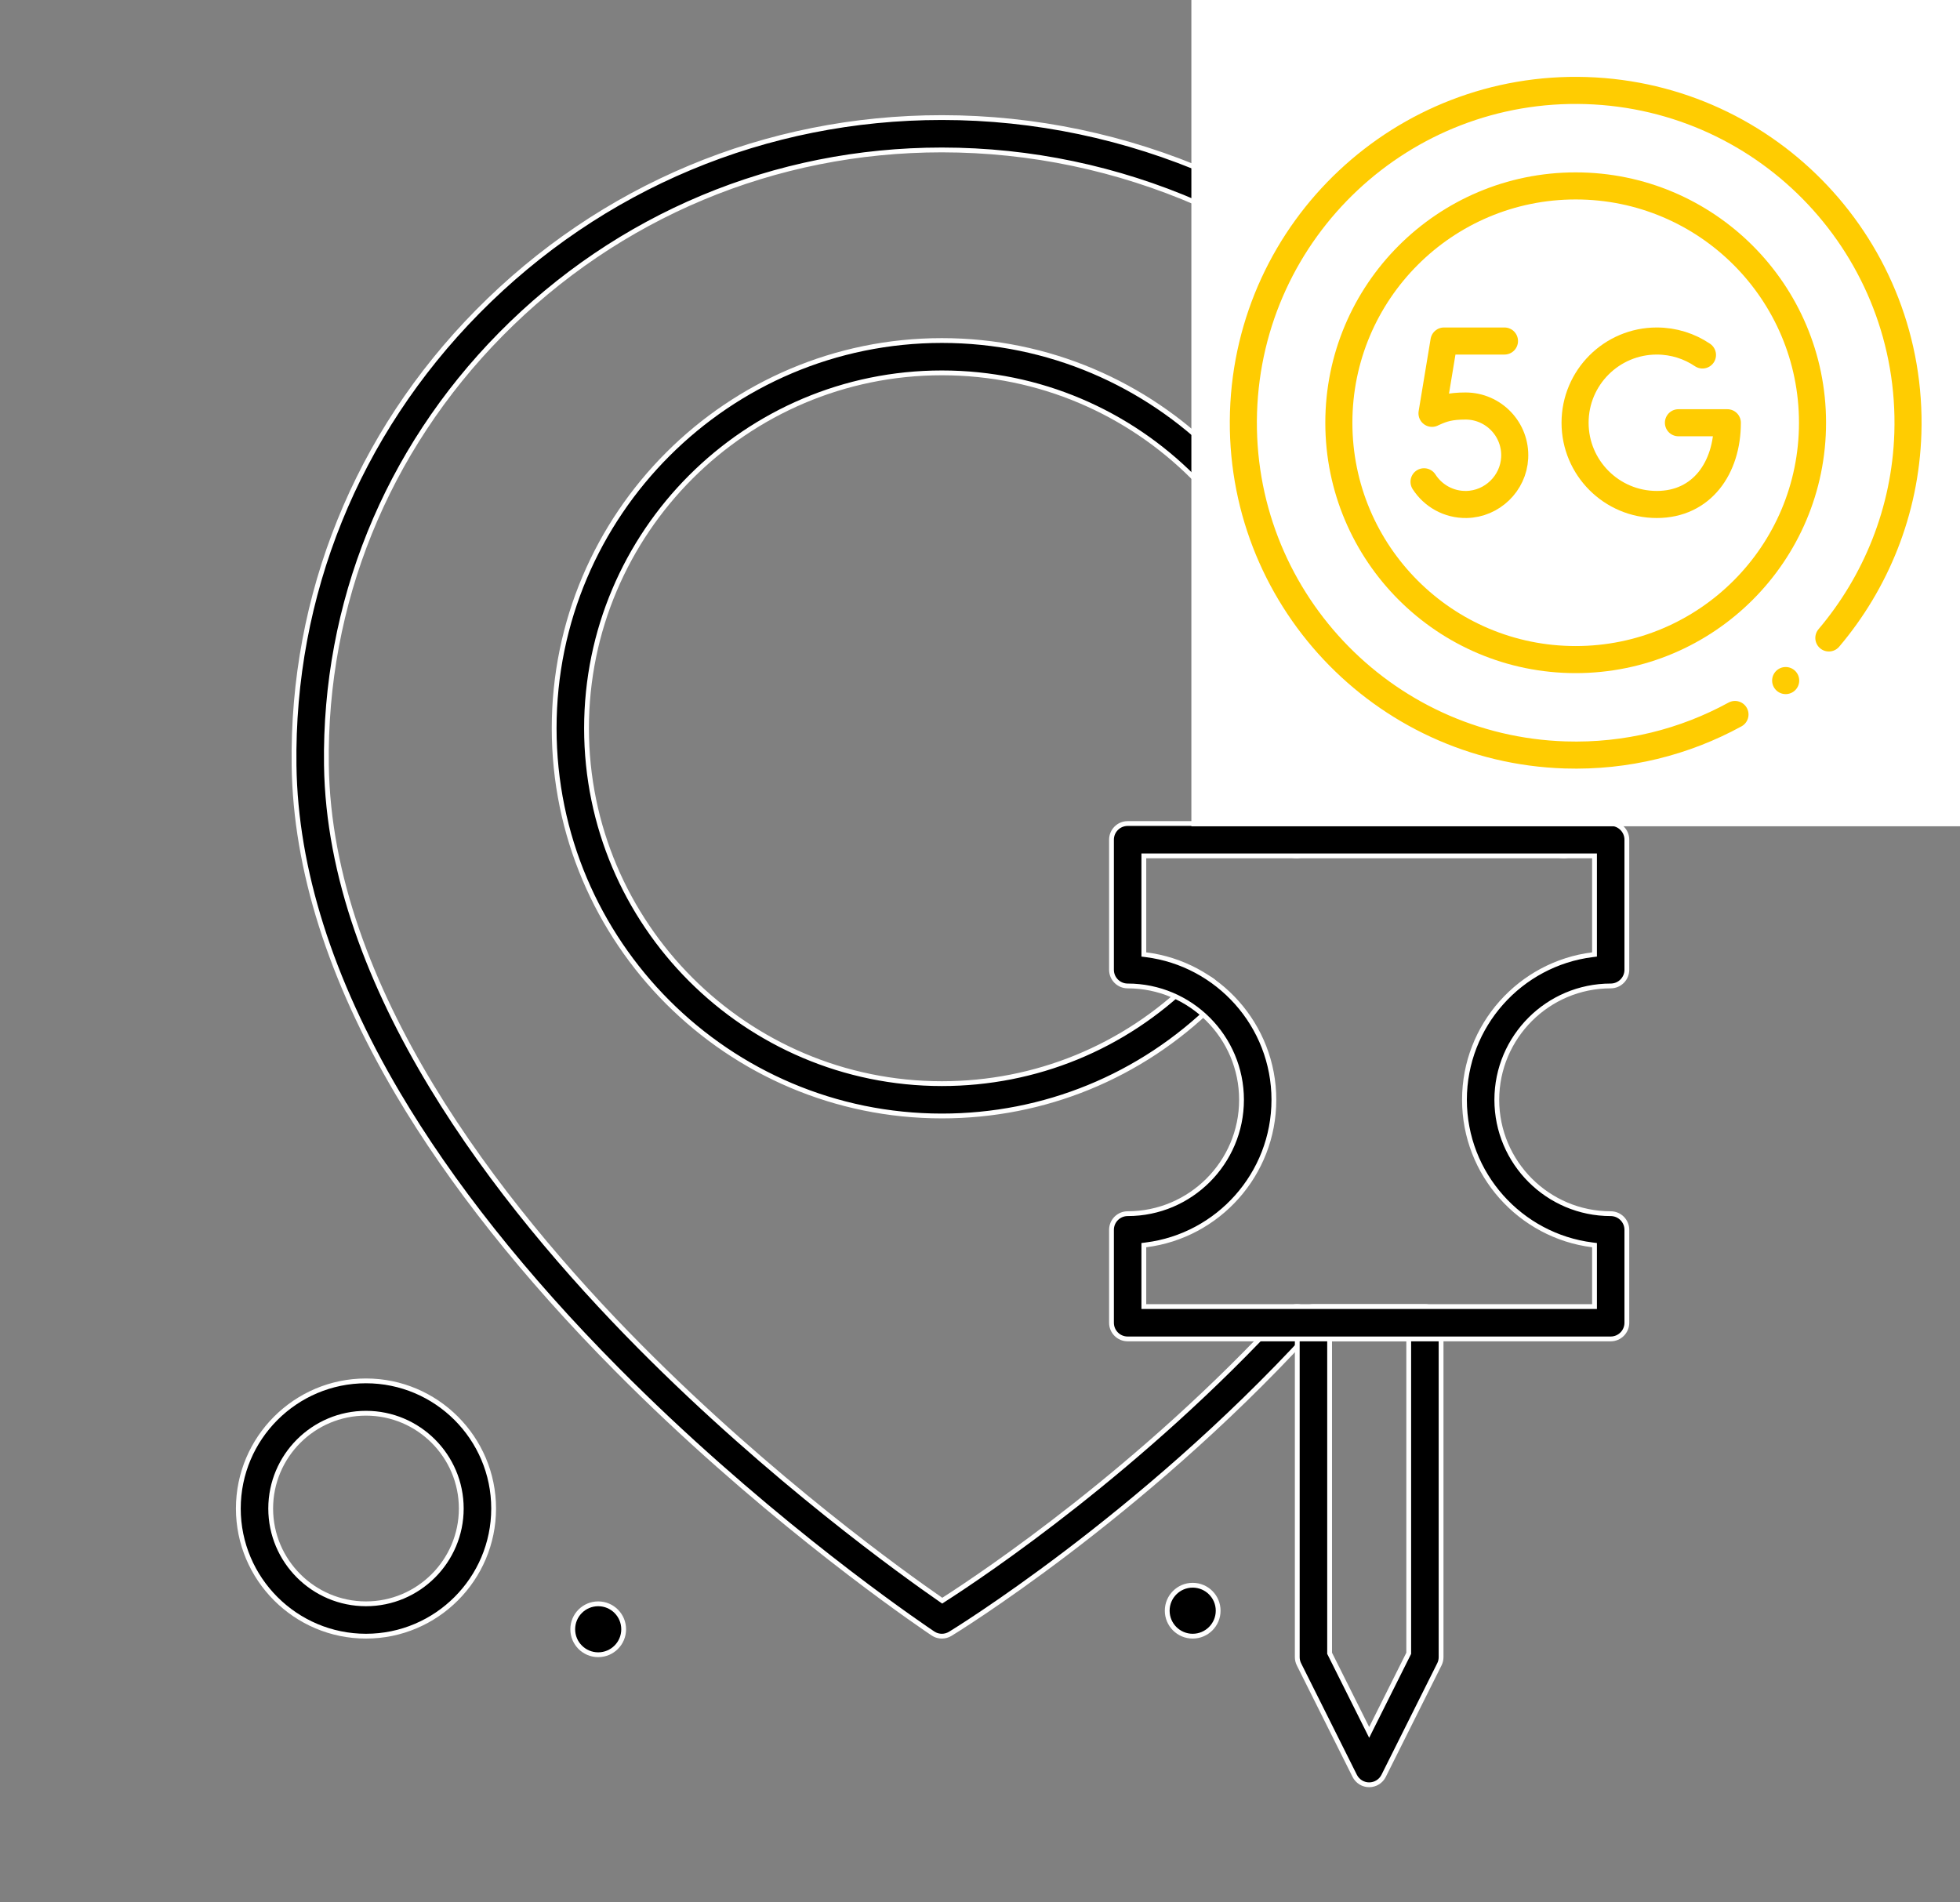<svg width="102" height="99" viewBox="0 0 102 99" fill="none" xmlns="http://www.w3.org/2000/svg">
<rect x="0" y="0" width="102" height="99" fill="#808080" stroke="none"/>
<path d="M49.016 6.119C58.721 6.119 68.047 10.182 74.604 17.267C80.483 23.619 83.366 31.656 82.727 39.898C82.626 41.2 82.447 42.532 82.194 43.856C82.112 44.285 81.72 44.575 81.295 44.538L81.21 44.526C80.753 44.439 80.454 43.999 80.541 43.542C80.782 42.278 80.952 41.008 81.049 39.767C81.651 31.995 78.921 24.41 73.368 18.41C67.129 11.669 58.252 7.803 49.016 7.803C40.314 7.803 32.158 11.214 26.051 17.407C20.089 23.454 16.869 31.415 16.987 39.82C17.068 45.616 19.315 51.331 22.453 56.519C25.591 61.707 29.628 66.376 33.299 70.08C40.162 77.003 47.062 81.935 48.966 83.252L49.035 83.3L49.105 83.254C51.221 81.897 59.378 76.432 66.877 68.267C67.191 67.924 67.724 67.901 68.066 68.216C68.408 68.53 68.431 69.063 68.117 69.405C59.298 79.008 49.572 84.952 49.453 85.024C49.318 85.106 49.167 85.147 49.016 85.147C48.895 85.146 48.773 85.121 48.661 85.068L48.552 85.007L48.157 84.738C46.419 83.544 39.231 78.456 32.104 71.266C27.305 66.425 23.467 61.587 20.693 56.889C17.19 50.955 15.379 45.221 15.303 39.844C15.179 30.984 18.571 22.596 24.853 16.225C31.279 9.708 39.86 6.119 49.016 6.119Z" fill="black" stroke="white" stroke-width="0.25"/>
<path d="M49.017 17.721C60.142 17.721 69.194 26.773 69.194 37.898C69.194 39.962 68.883 41.998 68.269 43.951C68.13 44.395 67.657 44.641 67.214 44.502C66.771 44.362 66.524 43.89 66.663 43.447C67.225 41.657 67.511 39.791 67.511 37.898C67.511 27.701 59.214 19.404 49.017 19.404C38.819 19.404 30.523 27.701 30.523 37.898C30.523 48.096 38.819 56.393 49.017 56.393C53.893 56.393 58.496 54.51 61.976 51.092V51.091C62.307 50.765 62.84 50.77 63.166 51.102C63.492 51.433 63.487 51.966 63.155 52.292C59.359 56.022 54.338 58.076 49.017 58.076C37.891 58.076 28.839 49.024 28.839 37.898C28.839 26.773 37.891 17.721 49.017 17.721Z" fill="black" stroke="white" stroke-width="0.25"/>
<path d="M68.353 67.994H74.153C74.618 67.994 74.995 68.371 74.995 68.836V86.238C74.995 86.369 74.965 86.498 74.906 86.614L72.006 92.415C71.863 92.7 71.572 92.881 71.253 92.881C70.934 92.881 70.643 92.7 70.5 92.415L67.6 86.614C67.541 86.498 67.511 86.369 67.511 86.238V68.836C67.511 68.371 67.888 67.994 68.353 67.994ZM69.194 86.039L69.208 86.065L71.142 89.933L71.253 90.156L71.364 89.933L73.298 86.065L73.311 86.039V69.678H69.194V86.039Z" fill="black" stroke="white" stroke-width="0.25"/>
<path d="M58.685 42.857H83.821C84.286 42.857 84.663 43.234 84.663 43.699V50.467C84.663 50.932 84.286 51.309 83.821 51.309C80.554 51.309 77.895 53.967 77.895 57.234C77.895 60.502 80.554 63.16 83.821 63.16C84.286 63.16 84.663 63.537 84.663 64.002V68.836C84.663 69.301 84.286 69.678 83.821 69.678H58.685C58.219 69.678 57.843 69.301 57.843 68.836V64.002C57.843 63.537 58.219 63.16 58.685 63.16C61.952 63.16 64.61 60.502 64.61 57.234C64.61 53.967 61.952 51.309 58.685 51.309C58.219 51.309 57.843 50.932 57.843 50.467V43.699C57.843 43.234 58.22 42.857 58.685 42.857ZM82.98 64.798L82.87 64.784C79.122 64.314 76.212 61.108 76.212 57.234C76.212 53.361 79.122 50.154 82.87 49.685L82.98 49.671V44.541H59.526V49.671L59.636 49.685C63.384 50.154 66.294 53.361 66.294 57.234C66.294 61.108 63.384 64.315 59.636 64.784L59.526 64.798V67.994H82.98V64.798Z" fill="black" stroke="white" stroke-width="0.25"/>
<path d="M19.046 71.861C22.709 71.861 25.689 74.841 25.689 78.504C25.689 82.166 22.709 85.147 19.046 85.147C15.383 85.147 12.403 82.166 12.403 78.504C12.403 74.841 15.383 71.861 19.046 71.861ZM19.046 73.545C16.311 73.545 14.087 75.769 14.087 78.504C14.087 81.238 16.311 83.463 19.046 83.463C21.78 83.463 24.005 81.238 24.005 78.504C24.005 75.769 21.78 73.545 19.046 73.545Z" fill="black" stroke="white" stroke-width="0.25"/>
<path d="M31.131 83.463C31.863 83.463 32.456 84.056 32.456 84.788C32.456 85.52 31.863 86.113 31.131 86.113C30.399 86.113 29.806 85.52 29.806 84.788C29.806 84.056 30.399 83.463 31.131 83.463Z" fill="black" stroke="white" stroke-width="0.25"/>
<path d="M62.068 82.496C62.8 82.496 63.394 83.089 63.394 83.821C63.394 84.553 62.8 85.147 62.068 85.147C61.337 85.147 60.743 84.553 60.743 83.821C60.743 83.089 61.337 82.496 62.068 82.496Z" fill="black" stroke="white" stroke-width="0.25"/>
<rect x="62" width="40" height="43" fill="white"/>
<g clip-path="url(#clip0_7347_11317)">
<path d="M90.29 37.182C87.673 38.614 84.651 39.388 81.454 39.287C71.907 38.985 64.412 31.001 64.713 21.454C65.015 11.907 72.999 4.412 82.546 4.713C92.093 5.015 99.588 12.999 99.287 22.546C99.158 26.607 97.612 30.322 95.175 33.199" stroke="#FFCC01" stroke-width="1.409" stroke-miterlimit="10" stroke-linecap="round" stroke-linejoin="round"/>
<circle cx="92.928" cy="35.417" r="0.705" fill="#FFCC01"/>
<path d="M82 34.325C88.807 34.325 94.325 28.807 94.325 22C94.325 15.193 88.807 9.675 82 9.675C75.193 9.675 69.675 15.193 69.675 22C69.675 28.807 75.193 34.325 82 34.325Z" stroke="#FFCC01" stroke-width="1.409" stroke-miterlimit="10" stroke-linecap="round" stroke-linejoin="round"/>
<path d="M88.598 18.473C87.92 18.015 87.101 17.747 86.221 17.747C83.872 17.747 81.968 19.651 81.968 22C81.968 24.349 83.872 26.253 86.221 26.253C88.569 26.253 89.892 24.349 89.892 22H87.347" stroke="#FFCC01" stroke-width="1.409" stroke-miterlimit="10" stroke-linecap="round" stroke-linejoin="round"/>
<path d="M78.294 17.747H75.146L74.523 21.51C74.523 21.51 74.562 21.49 74.632 21.459C75.068 21.262 75.458 21.129 76.267 21.129C77.727 21.129 78.902 22.352 78.825 23.827C78.756 25.158 77.652 26.226 76.32 26.253C75.391 26.271 74.573 25.796 74.108 25.072" stroke="#FFCC01" stroke-width="1.409" stroke-miterlimit="10" stroke-linecap="round" stroke-linejoin="round"/>
</g>
<defs>
<clipPath id="clip0_7347_11317">
<rect width="36" height="36" fill="white" transform="translate(64 4)"/>
</clipPath>
</defs>
</svg>
